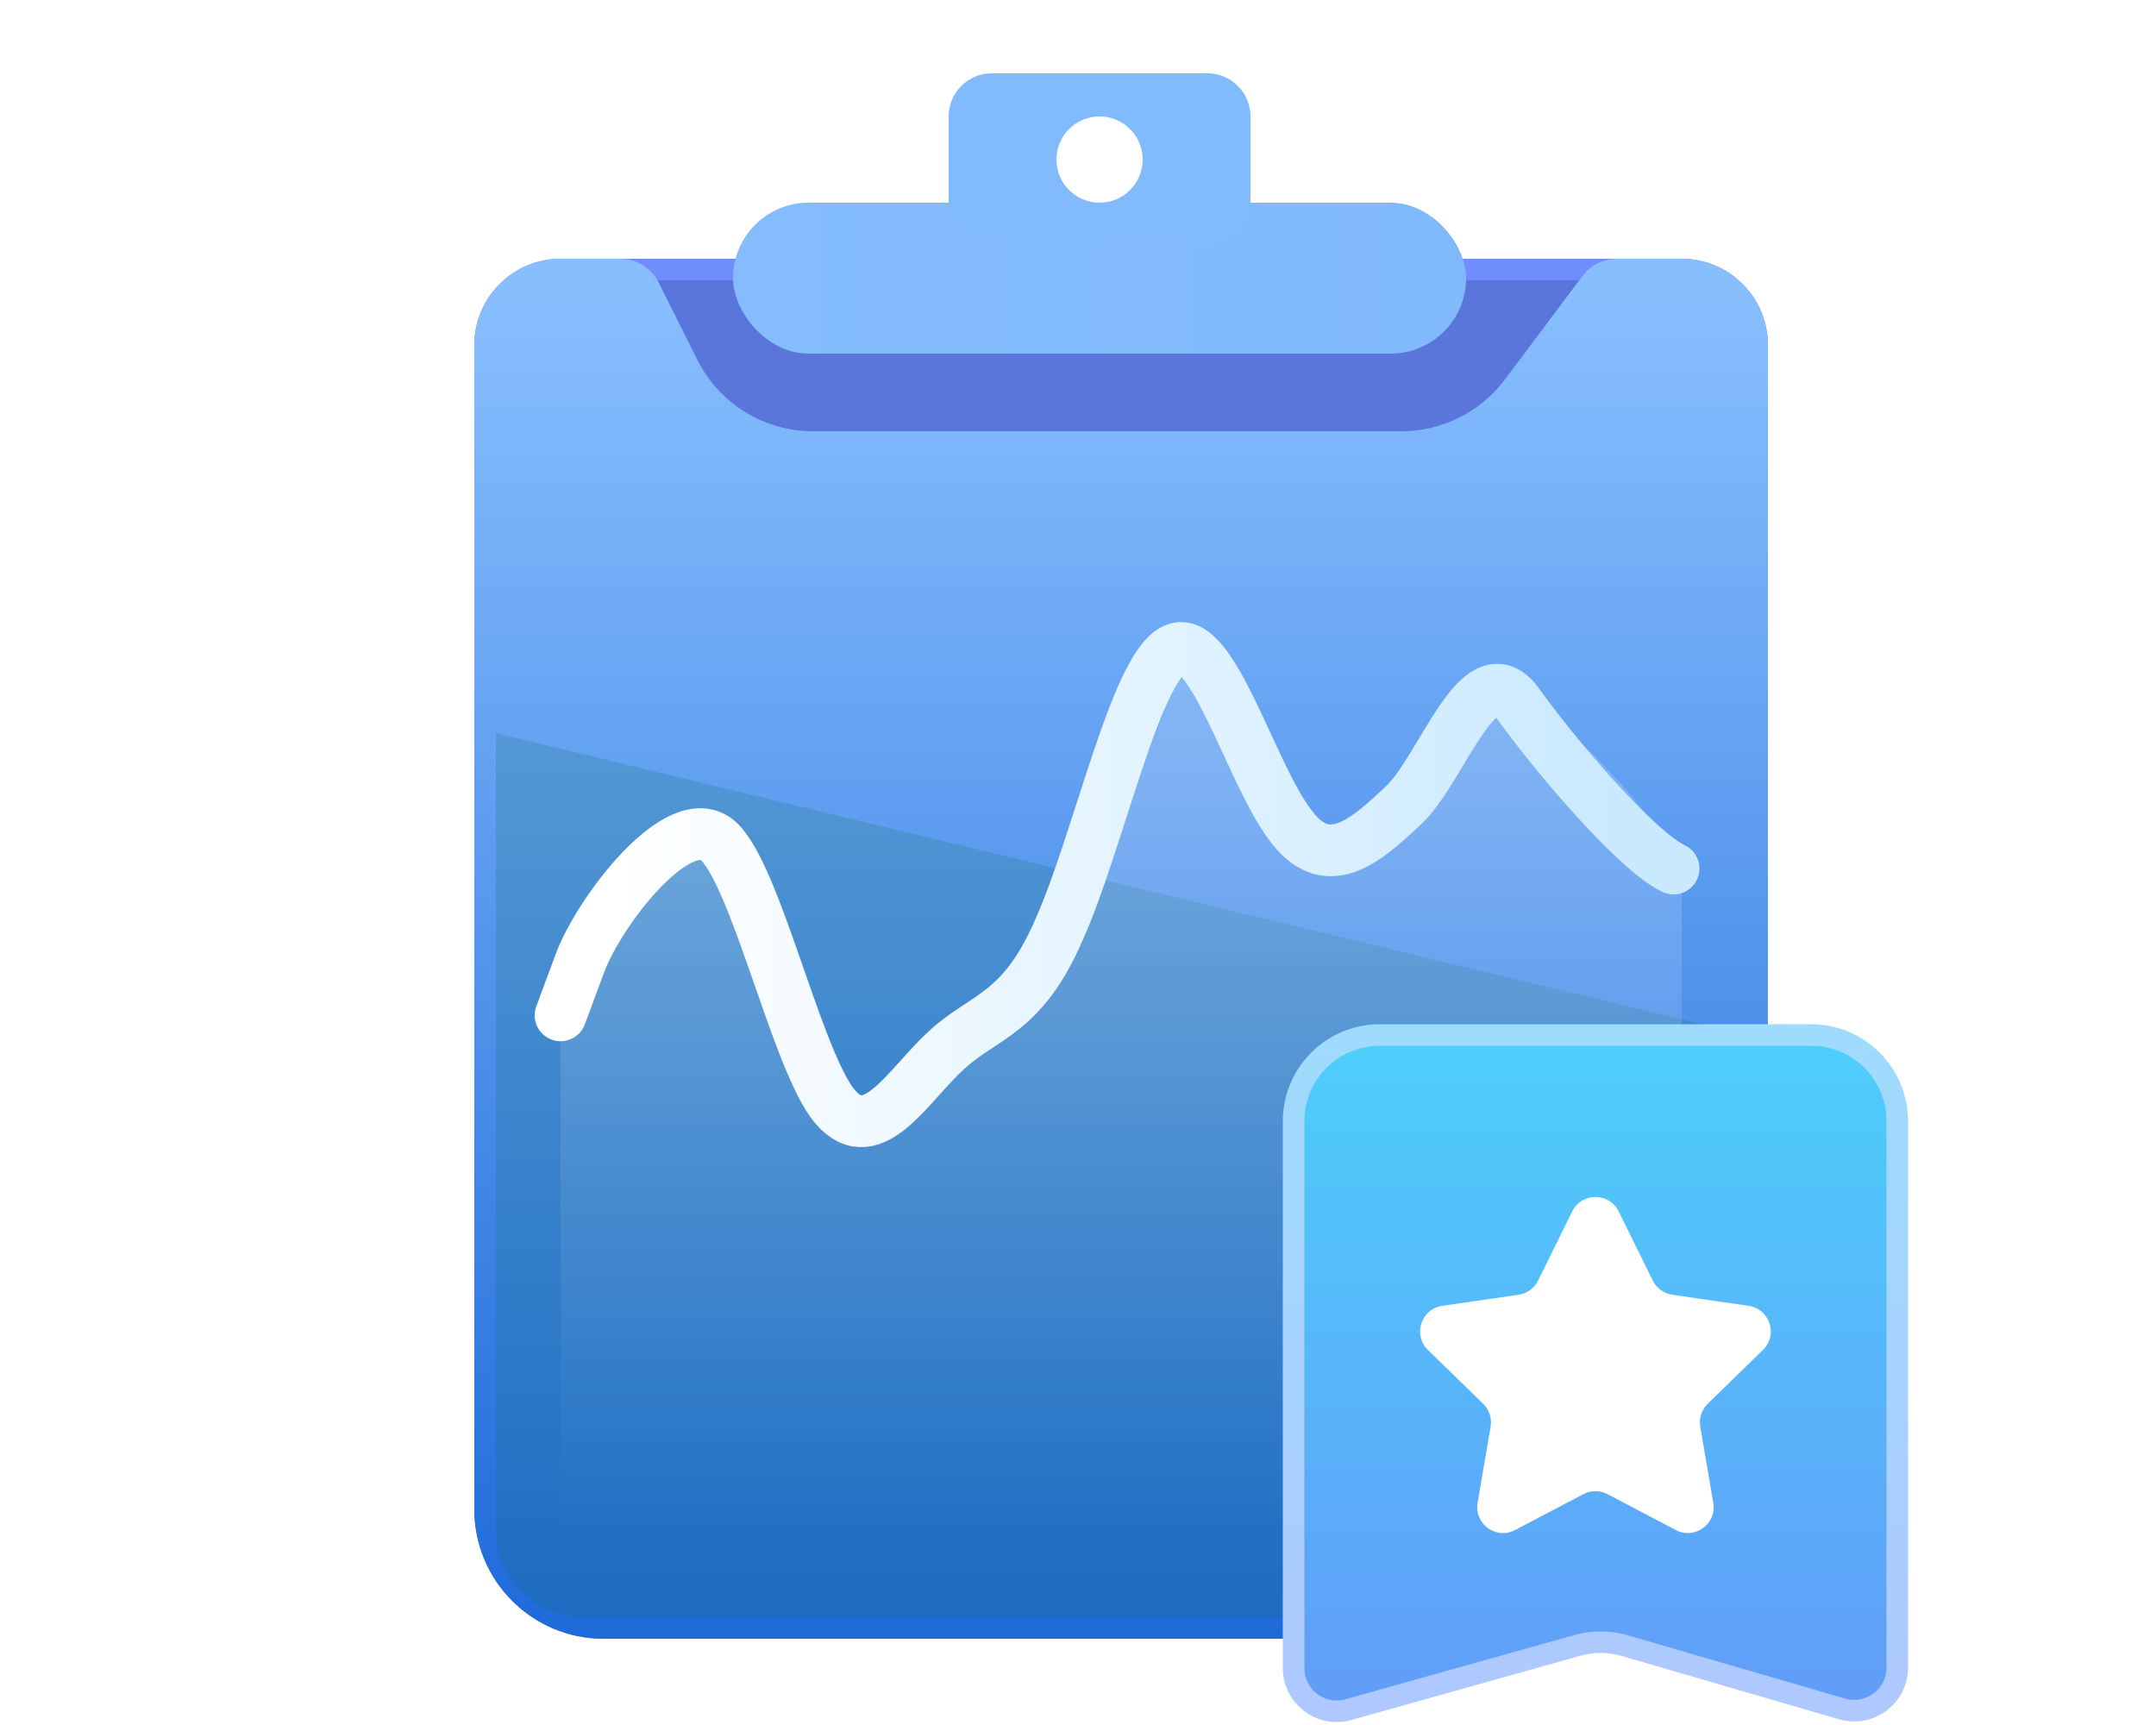 <svg width="50" height="40" viewBox="0 0 50 40" fill="none" xmlns="http://www.w3.org/2000/svg">
<path d="M11.25 35V8C11.25 7.034 12.034 6.25 13 6.25H15H37H39C39.967 6.25 40.75 7.034 40.75 8V35C40.75 36.519 39.519 37.75 38 37.75H14C12.481 37.75 11.25 36.519 11.25 35Z" fill="#5B76DB" stroke="url(#paint0_linear_980_6181)" stroke-width="0.5"/>
<path d="M11 35V8C11 6.895 11.895 6 13 6H14.382C14.761 6 15.107 6.214 15.276 6.553L16.171 8.342C16.679 9.358 17.718 10 18.854 10H32.5C33.444 10 34.333 9.555 34.9 8.8L36.7 6.4C36.889 6.148 37.185 6 37.5 6H39C40.105 6 41 6.895 41 8V35C41 36.657 39.657 38 38 38H14C12.343 38 11 36.657 11 35Z" fill="url(#paint1_linear_980_6181)"/>
<g style="mix-blend-mode:luminosity" opacity="0.2">
<path d="M11.5 17L40.5 24V35.5C40.5 36.605 39.605 37.5 38.5 37.5H13.5C12.395 37.5 11.5 36.605 11.5 35.5V17Z" fill="#106D5E"/>
</g>
<path opacity="0.6" d="M39 36V20C39 20 36.686 16.507 35 16.275C33.744 16.102 32.281 19.073 31 19.5C29.82 19.893 28 16.171 27.5 15C25 23 21.099 25.286 19.5 26C16 13.5 13 23.5 13 23.5V36H39Z" fill="url(#paint2_linear_980_6181)" fill-opacity="0.6"/>
<g filter="url(#filter0_d_980_6181)">
<rect x="17" y="5" width="17" height="3.5" rx="1.75" fill="url(#paint3_linear_980_6181)"/>
</g>
<path d="M30 38.681V26C30 24.895 30.895 24 32 24H42C43.105 24 44 24.895 44 26V38.667C44 39.334 43.36 39.814 42.72 39.627L37.681 38.16C37.322 38.055 36.941 38.053 36.582 38.154L31.27 39.644C30.632 39.823 30 39.343 30 38.681Z" fill="url(#paint4_linear_980_6181)" stroke="url(#paint5_linear_980_6181)" stroke-width="0.5"/>
<g filter="url(#filter1_d_980_6181)">
<path d="M36.462 27.09C36.682 26.644 37.318 26.644 37.538 27.09L38.33 28.695C38.417 28.872 38.586 28.994 38.782 29.023L40.552 29.28C41.044 29.352 41.241 29.956 40.885 30.303L39.603 31.552C39.462 31.69 39.398 31.889 39.431 32.083L39.733 33.847C39.818 34.337 39.303 34.711 38.863 34.479L37.279 33.647C37.104 33.555 36.896 33.555 36.721 33.647L35.137 34.479C34.697 34.711 34.182 34.337 34.267 33.847L34.569 32.083C34.602 31.889 34.538 31.69 34.397 31.552L33.115 30.303C32.759 29.956 32.956 29.352 33.448 29.28L35.218 29.023C35.414 28.994 35.583 28.872 35.67 28.695L36.462 27.09Z" fill="white"/>
</g>
<path d="M13 23.544L13.45 22.332C13.9 21.12 15.762 18.696 16.663 19.504C17.525 20.312 18.425 24.352 19.288 25.564C20.188 26.776 21.05 25.16 21.95 24.352C22.812 23.544 23.712 23.544 24.575 21.524C25.475 19.504 26.337 15.464 27.238 15.06C28.1 14.656 29 17.888 29.9 19.1C30.762 20.312 31.663 19.504 32.525 18.696C33.425 17.888 34.288 15.08 35.188 16.292C36.05 17.504 37.95 19.736 38.812 20.14" stroke="url(#paint6_linear_980_6181)" stroke-width="1.2" stroke-linecap="round"/>
<g filter="url(#filter2_d_980_6181)">
<path fill-rule="evenodd" clip-rule="evenodd" d="M23 2C22.448 2 22 2.448 22 3V5C22 5.552 22.448 6 23 6H28C28.552 6 29 5.552 29 5V3C29 2.448 28.552 2 28 2H23ZM25.5 5C26.052 5 26.5 4.552 26.5 4C26.5 3.448 26.052 3 25.5 3C24.948 3 24.5 3.448 24.5 4C24.5 4.552 24.948 5 25.5 5Z" fill="#81BAFD"/>
</g>
<defs>
<filter id="filter0_d_980_6181" x="17" y="4.7" width="17" height="3.8" filterUnits="userSpaceOnUse" color-interpolation-filters="sRGB">
<feFlood flood-opacity="0" result="BackgroundImageFix"/>
<feColorMatrix in="SourceAlpha" type="matrix" values="0 0 0 0 0 0 0 0 0 0 0 0 0 0 0 0 0 0 127 0" result="hardAlpha"/>
<feOffset dy="-0.3"/>
<feComposite in2="hardAlpha" operator="out"/>
<feColorMatrix type="matrix" values="0 0 0 0 0.629 0 0 0 0 0.8 0 0 0 0 1 0 0 0 1 0"/>
<feBlend mode="normal" in2="BackgroundImageFix" result="effect1_dropShadow_980_6181"/>
<feBlend mode="normal" in="SourceGraphic" in2="effect1_dropShadow_980_6181" result="shape"/>
</filter>
<filter id="filter1_d_980_6181" x="31.933" y="26.756" width="10.133" height="9.794" filterUnits="userSpaceOnUse" color-interpolation-filters="sRGB">
<feFlood flood-opacity="0" result="BackgroundImageFix"/>
<feColorMatrix in="SourceAlpha" type="matrix" values="0 0 0 0 0 0 0 0 0 0 0 0 0 0 0 0 0 0 127 0" result="hardAlpha"/>
<feOffset dy="1"/>
<feGaussianBlur stdDeviation="0.5"/>
<feComposite in2="hardAlpha" operator="out"/>
<feColorMatrix type="matrix" values="0 0 0 0 0 0 0 0 0 0 0 0 0 0 0 0 0 0 0.15 0"/>
<feBlend mode="normal" in2="BackgroundImageFix" result="effect1_dropShadow_980_6181"/>
<feBlend mode="normal" in="SourceGraphic" in2="effect1_dropShadow_980_6181" result="shape"/>
</filter>
<filter id="filter2_d_980_6181" x="22" y="1.7" width="7" height="4.3" filterUnits="userSpaceOnUse" color-interpolation-filters="sRGB">
<feFlood flood-opacity="0" result="BackgroundImageFix"/>
<feColorMatrix in="SourceAlpha" type="matrix" values="0 0 0 0 0 0 0 0 0 0 0 0 0 0 0 0 0 0 127 0" result="hardAlpha"/>
<feOffset dy="-0.3"/>
<feComposite in2="hardAlpha" operator="out"/>
<feColorMatrix type="matrix" values="0 0 0 0 0.629 0 0 0 0 0.8 0 0 0 0 1 0 0 0 1 0"/>
<feBlend mode="normal" in2="BackgroundImageFix" result="effect1_dropShadow_980_6181"/>
<feBlend mode="normal" in="SourceGraphic" in2="effect1_dropShadow_980_6181" result="shape"/>
</filter>
<linearGradient id="paint0_linear_980_6181" x1="26" y1="6" x2="26" y2="38" gradientUnits="userSpaceOnUse">
<stop stop-color="#6F8DFD"/>
<stop offset="1" stop-color="#5670D1"/>
</linearGradient>
<linearGradient id="paint1_linear_980_6181" x1="25.5" y1="7" x2="25.5" y2="38" gradientUnits="userSpaceOnUse">
<stop stop-color="#87BEFE"/>
<stop offset="1" stop-color="#1E6ADA"/>
</linearGradient>
<linearGradient id="paint2_linear_980_6181" x1="27" y1="39" x2="27" y2="18" gradientUnits="userSpaceOnUse">
<stop offset="0.165" stop-color="white" stop-opacity="0"/>
<stop offset="1" stop-color="white" stop-opacity="0.5"/>
</linearGradient>
<linearGradient id="paint3_linear_980_6181" x1="17" y1="6.75" x2="34" y2="6.75" gradientUnits="userSpaceOnUse">
<stop stop-color="#84BCFD"/>
<stop offset="1" stop-color="#80B9FC"/>
</linearGradient>
<linearGradient id="paint4_linear_980_6181" x1="37" y1="24" x2="37" y2="40" gradientUnits="userSpaceOnUse">
<stop stop-color="#4DCFFB"/>
<stop offset="1" stop-color="#629BF8"/>
</linearGradient>
<linearGradient id="paint5_linear_980_6181" x1="37" y1="24" x2="37" y2="40" gradientUnits="userSpaceOnUse">
<stop stop-color="#9FDBFC"/>
<stop offset="1" stop-color="#AFC8FF"/>
</linearGradient>
<linearGradient id="paint6_linear_980_6181" x1="37.812" y1="20.513" x2="14" y2="20.513" gradientUnits="userSpaceOnUse">
<stop stop-color="#C9E9FF"/>
<stop offset="1" stop-color="white"/>
</linearGradient>
</defs>
</svg>
